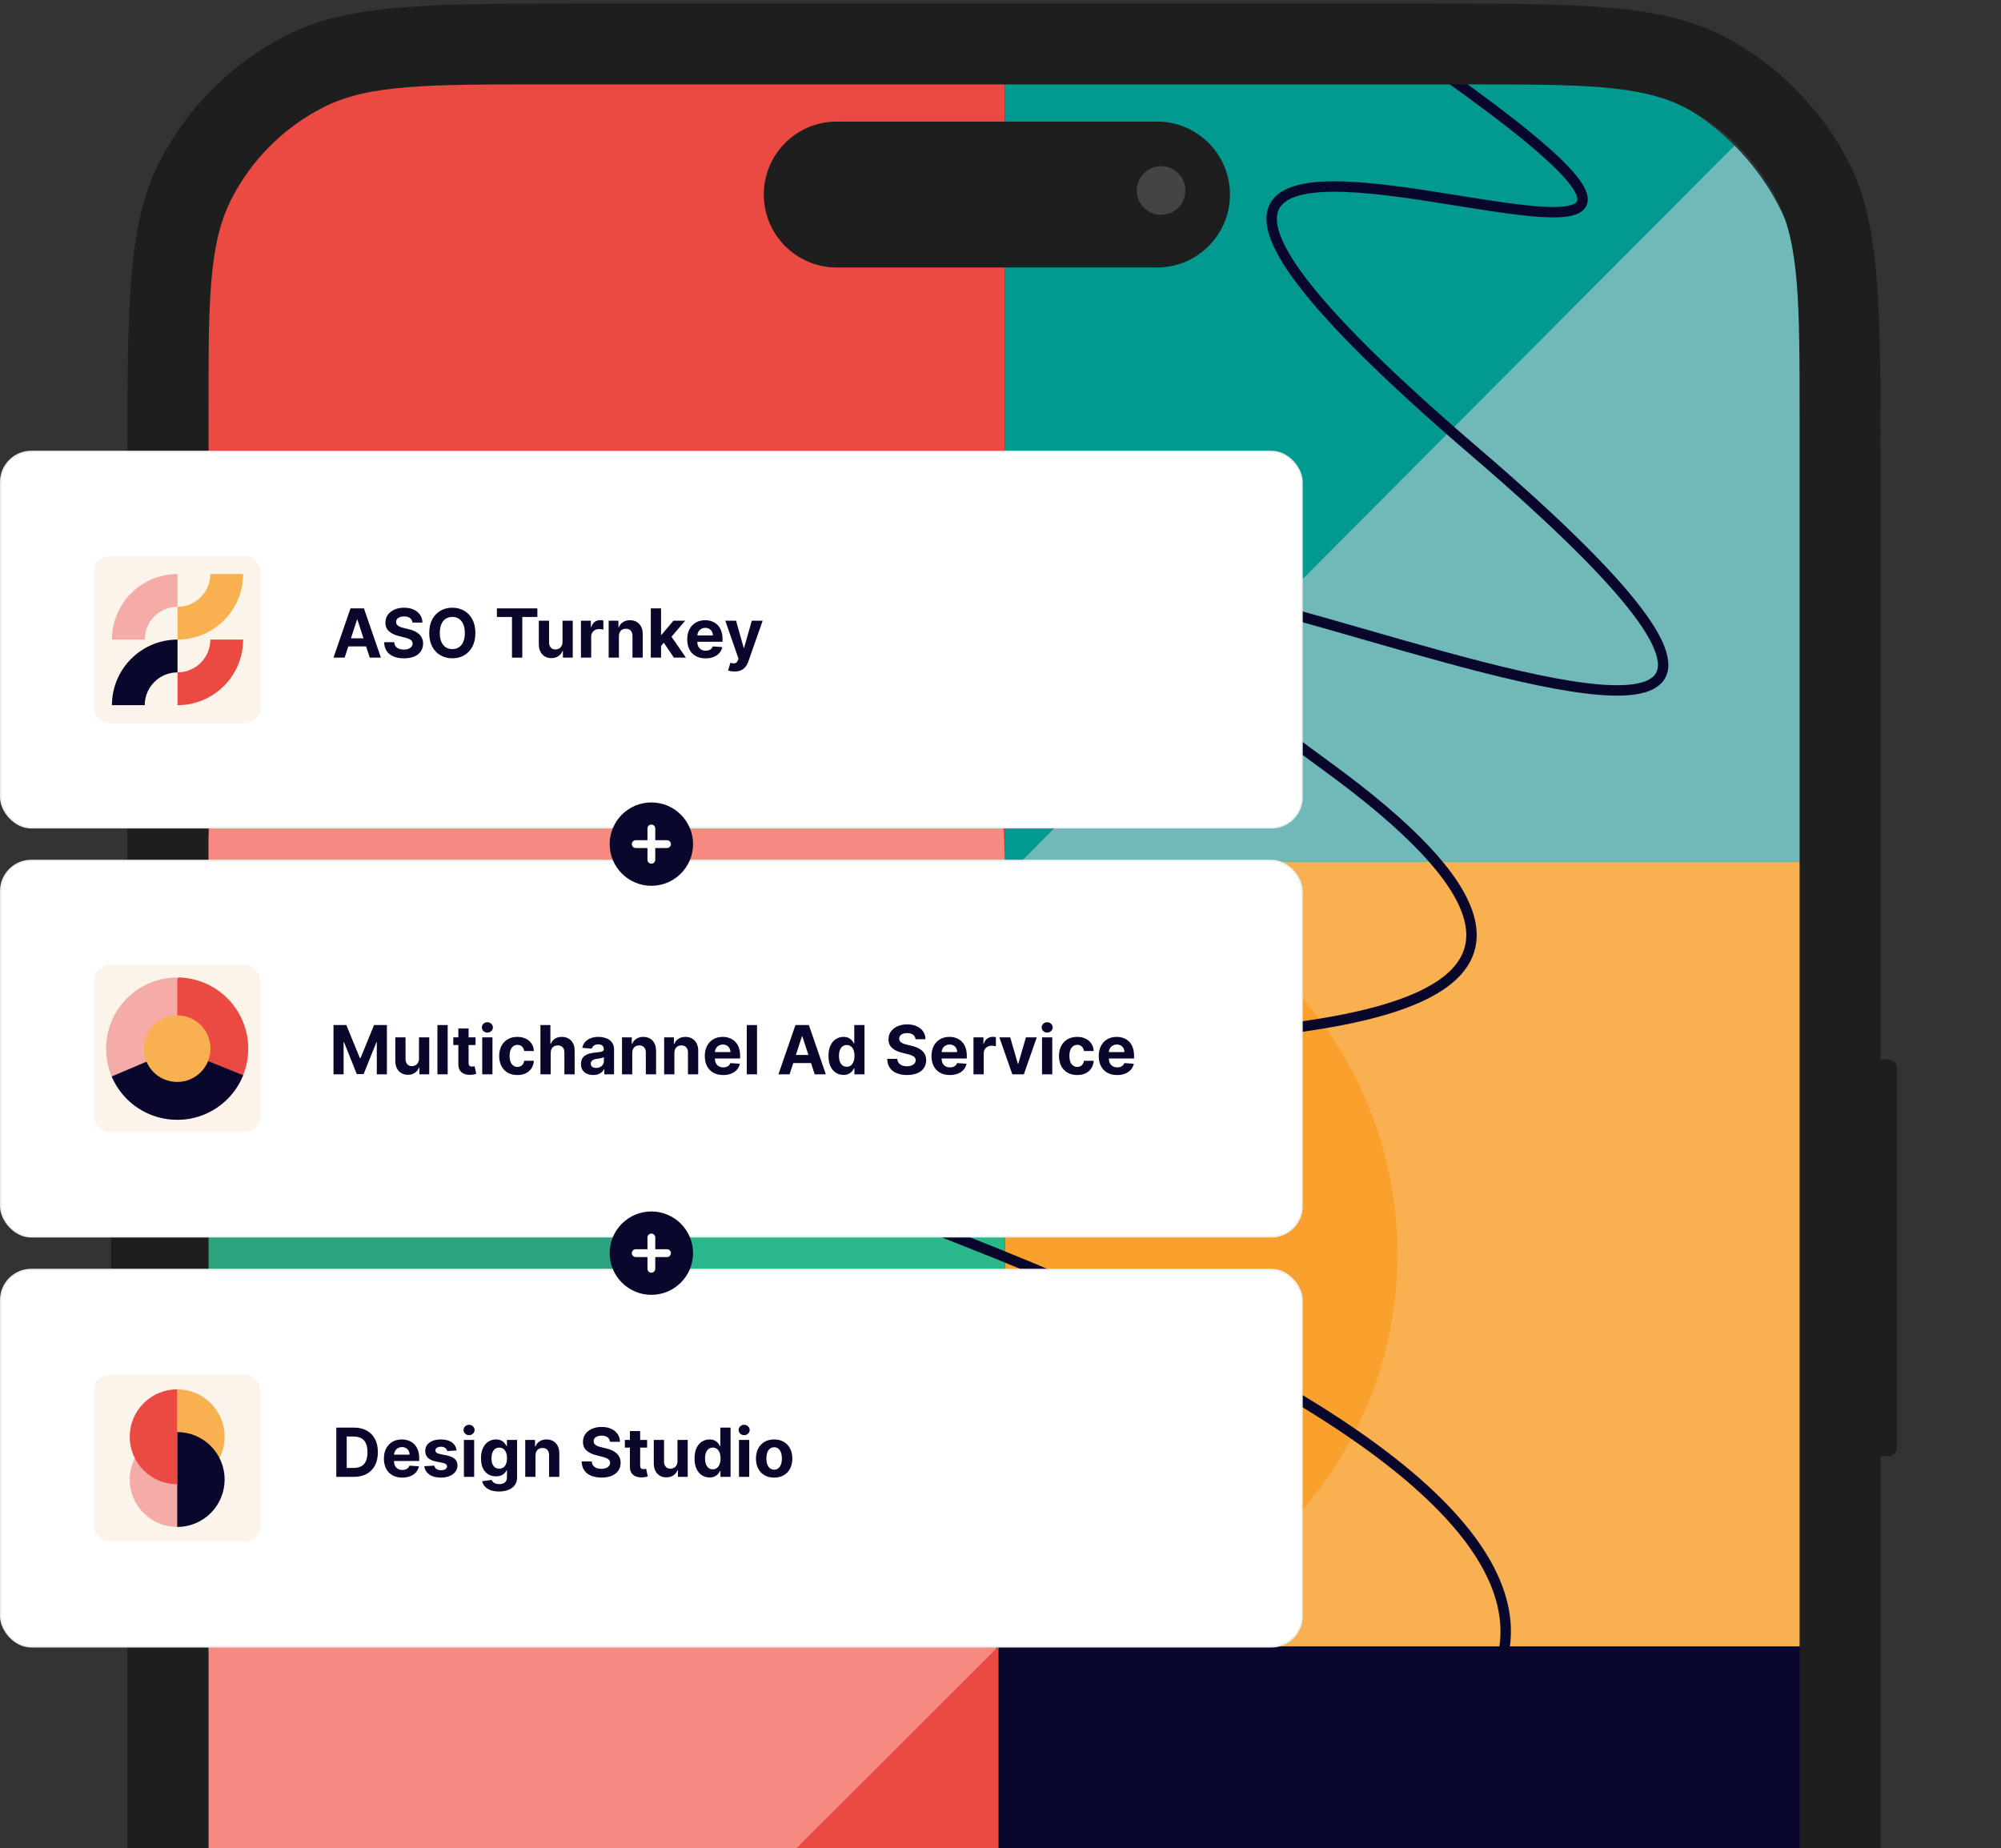 <svg width="576" height="532" viewBox="0 0 576 532" fill="none" xmlns="http://www.w3.org/2000/svg">
<rect x="0" y="0" width="576" height="532" fill="#333333" stroke="none"/>
<g clip-path="url(#clip0_2717_493)">
<g clip-path="url(#clip1_2717_493)">
<g clip-path="url(#clip2_2717_493)">
<rect x="59" y="21" width="230.25" height="228" fill="#EA4A41"/>
<rect x="289.25" y="22.5" width="229.5" height="225.75" fill="#029990"/>
<path d="M293.883 248.084L518.918 22.215V248.084H293.883Z" fill="#71B9B9"/>
<path d="M59 248.25H287V475.5H59V248.25Z" fill="#2BA47F"/>
<rect x="293.05" y="248.088" width="225.869" height="225.869" fill="#F9B050"/>
<path d="M48.631 473.92H286.656V699.839H48.631V473.92Z" fill="#F68A80"/>
<rect x="287" y="474" width="231.75" height="225.75" fill="#09072B"/>
<path d="M289.343 248.092C304.174 248.092 318.859 251.013 332.561 256.688C346.263 262.364 358.713 270.682 369.2 281.169C379.687 291.656 388.005 304.106 393.681 317.808C399.356 331.51 402.278 346.195 402.278 361.026C402.278 375.857 399.356 390.543 393.681 404.244C388.005 417.946 379.687 430.396 369.2 440.883C358.713 451.37 346.263 459.689 332.561 465.364C318.859 471.04 304.174 473.961 289.343 473.961L289.343 361.026L289.343 248.092Z" fill="#F9A12C"/>
<path d="M287.435 473.961L61.25 699.87L287.435 699.87L287.435 473.961Z" fill="#EA4A41"/>
<path d="M59.75 249C59.75 233.931 62.716 219.009 68.479 205.087C74.241 191.165 82.688 178.515 93.336 167.859C103.984 157.204 116.625 148.752 130.537 142.985C144.45 137.218 159.361 134.25 174.42 134.25C189.478 134.25 204.389 137.218 218.302 142.985C232.214 148.752 244.855 157.204 255.503 167.86C266.151 178.515 274.759 191.163 280.521 205.085C286.284 219.007 289.25 233.929 289.25 248.998L174.42 249L59.75 249Z" fill="#F68A80"/>
<path d="M289.344 473.957C274.513 473.957 259.827 471.036 246.125 465.361C232.424 459.685 219.974 451.366 209.487 440.879C199 430.392 190.681 417.943 185.006 404.241C179.33 390.539 176.409 375.853 176.409 361.023C176.409 346.192 179.33 331.506 185.006 317.804C190.681 304.102 199 291.653 209.487 281.166C219.974 270.679 232.424 262.36 246.125 256.685C259.827 251.009 274.513 248.088 289.344 248.088L289.344 361.023L289.344 473.957Z" fill="#28B88C"/>
</g>
<path d="M353.946 -20.004C635.084 160.929 221.583 -44.032 424.468 129.97C627.352 303.971 181.451 74.907 381.636 220.379C581.82 365.852 -15.519 242.53 275.485 356.34C508.288 447.388 433.253 505.658 366.634 523.412" stroke="#09072B" stroke-width="3"/>
</g>
<path fill-rule="evenodd" clip-rule="evenodd" d="M45.809 46.791C36.662 64.731 36.662 88.216 36.662 135.185V186.203H34.331C33.044 186.203 32 187.246 32 188.533V221.147C32 222.433 33.044 223.476 34.331 223.476H36.662V253.761H34.331C33.044 253.761 32 254.804 32 256.091V323.649C32 324.936 33.044 325.979 34.331 325.979H36.662V348.11H34.331C33.044 348.11 32 349.153 32 350.439V417.998C32 419.284 33.044 420.327 34.331 420.327H36.662V905.815C36.662 952.784 36.662 976.269 45.809 994.209C53.854 1009.99 66.692 1022.82 82.482 1030.86C100.433 1040 123.933 1040 170.932 1040H407.068C454.067 1040 477.566 1040 495.518 1030.86C511.308 1022.82 524.146 1009.99 532.191 994.209C541.338 976.269 541.338 952.784 541.338 905.815V419.163H543.669C544.956 419.163 546 418.12 546 416.833V307.342C546 306.055 544.956 305.012 543.669 305.012H541.338V135.185C541.338 88.216 541.338 64.731 532.191 46.791C524.146 31.011 511.308 18.181 495.518 10.141C477.566 1 454.067 1 407.068 1H170.932C123.933 1 100.433 1 82.482 10.141C66.692 18.181 53.854 31.011 45.809 46.791ZM66.579 57.367C59.973 70.324 59.973 87.285 59.973 121.207V919.793C59.973 953.715 59.973 970.676 66.579 983.633C72.389 995.029 81.661 1004.3 93.065 1010.1C106.03 1016.7 123.002 1016.7 156.945 1016.7H421.055C454.998 1016.7 471.97 1016.7 484.935 1010.1C496.339 1004.3 505.611 995.029 511.421 983.633C518.027 970.676 518.027 953.715 518.027 919.793V121.207C518.027 87.285 518.027 70.324 511.421 57.367C505.611 45.971 496.339 36.705 484.935 30.898C471.97 24.296 454.998 24.296 421.055 24.296H156.945C123.002 24.296 106.03 24.296 93.065 30.898C81.661 36.705 72.389 45.971 66.579 57.367Z" fill="#1E1E1F"/>
<path d="M219.864 56.004C219.864 44.404 229.268 35 240.868 35H333.05C344.65 35 354.053 44.404 354.053 56.004C354.053 67.603 344.65 77.007 333.05 77.007H240.868C229.268 77.007 219.864 67.603 219.864 56.004Z" fill="#1E1E1F"/>
<path d="M341.221 54.841C341.221 58.708 338.087 61.842 334.22 61.842C330.353 61.842 327.219 58.708 327.219 54.841C327.219 50.974 330.353 47.84 334.22 47.84C338.087 47.84 341.221 50.974 341.221 54.841Z" fill="#444445"/>
<rect x="0.227" y="247.727" width="374.546" height="108.296" rx="8.773" fill="white"/>
<rect x="27" y="277.875" width="48" height="48" rx="4.5" fill="#FAF4EB"/>
<path d="M50.999 281.822C51 281.764 50.989 281.707 50.967 281.653C50.946 281.6 50.913 281.551 50.873 281.511C50.832 281.47 50.783 281.438 50.73 281.416C50.676 281.394 50.619 281.383 50.562 281.384C45.209 281.508 40.118 283.721 36.376 287.55C32.634 291.379 30.539 296.521 30.539 301.875C30.539 307.229 32.634 312.37 36.376 316.199C40.118 320.028 45.209 322.242 50.562 322.365C50.619 322.366 50.676 322.355 50.73 322.333C50.783 322.312 50.832 322.279 50.873 322.239C50.913 322.198 50.946 322.149 50.967 322.096C50.989 322.043 51 321.985 50.999 321.928L50.999 281.822Z" fill="#F5ACA6"/>
<path d="M51 321.928C50.999 321.986 51.01 322.043 51.032 322.097C51.053 322.15 51.086 322.199 51.126 322.239C51.167 322.28 51.216 322.312 51.269 322.334C51.322 322.356 51.38 322.367 51.437 322.366C56.79 322.242 61.882 320.029 65.623 316.2C69.365 312.371 71.46 307.229 71.46 301.875C71.46 296.521 69.365 291.38 65.623 287.551C61.882 283.722 56.79 281.508 51.437 281.385C51.38 281.384 51.323 281.395 51.269 281.417C51.216 281.438 51.167 281.471 51.126 281.511C51.086 281.552 51.053 281.601 51.032 281.654C51.01 281.707 50.999 281.765 51 281.822L51 321.928Z" fill="#EA4A41"/>
<path d="M70.002 309.542C68.486 313.3 65.889 316.524 62.54 318.807C59.191 321.089 55.241 322.327 51.188 322.364C47.136 322.402 43.164 321.236 39.773 319.016C36.383 316.796 33.728 313.62 32.142 309.89L51 301.875L70.002 309.542Z" fill="#09072B"/>
<path d="M50.999 311.468C56.298 311.468 60.593 307.173 60.593 301.874C60.593 296.576 56.298 292.281 50.999 292.281C45.701 292.281 41.406 296.576 41.406 301.874C41.406 307.173 45.701 311.468 50.999 311.468Z" fill="#F9B050"/>
<path d="M96 295.086H99.698L103.603 304.614H103.77L107.675 295.086H111.373V309.267H108.464V300.037H108.347L104.677 309.198H102.696L99.026 300.002H98.908V309.267H96V295.086Z" fill="#09072B"/>
<path d="M120.609 304.739V298.631H123.559V309.267H120.726V307.335H120.616C120.376 307.959 119.976 308.46 119.418 308.838C118.864 309.217 118.187 309.406 117.389 309.406C116.678 309.406 116.052 309.244 115.512 308.921C114.972 308.598 114.55 308.139 114.245 307.543C113.945 306.948 113.792 306.234 113.788 305.403V298.631H116.738V304.877C116.742 305.505 116.911 306.001 117.243 306.366C117.576 306.731 118.021 306.913 118.58 306.913C118.935 306.913 119.268 306.832 119.577 306.671C119.886 306.504 120.136 306.26 120.325 305.937C120.519 305.613 120.613 305.214 120.609 304.739Z" fill="#09072B"/>
<path d="M128.868 295.086V309.267H125.918V295.086H128.868Z" fill="#09072B"/>
<path d="M136.889 298.631V300.847H130.483V298.631H136.889ZM131.938 296.083H134.887V305.999C134.887 306.271 134.929 306.484 135.012 306.636C135.095 306.784 135.211 306.888 135.358 306.948C135.511 307.008 135.686 307.038 135.885 307.038C136.023 307.038 136.162 307.026 136.3 307.003C136.439 306.975 136.545 306.955 136.619 306.941L137.083 309.136C136.935 309.182 136.727 309.235 136.459 309.295C136.192 309.36 135.866 309.399 135.483 309.413C134.772 309.441 134.149 309.346 133.613 309.129C133.082 308.912 132.669 308.575 132.374 308.118C132.078 307.661 131.933 307.084 131.938 306.387V296.083Z" fill="#09072B"/>
<path d="M138.81 309.267V298.631H141.76V309.267H138.81ZM140.292 297.26C139.854 297.26 139.477 297.115 139.163 296.824C138.854 296.528 138.7 296.175 138.7 295.764C138.7 295.358 138.854 295.009 139.163 294.719C139.477 294.423 139.854 294.275 140.292 294.275C140.731 294.275 141.105 294.423 141.414 294.719C141.728 295.009 141.885 295.358 141.885 295.764C141.885 296.175 141.728 296.528 141.414 296.824C141.105 297.115 140.731 297.26 140.292 297.26Z" fill="#09072B"/>
<path d="M148.929 309.475C147.84 309.475 146.902 309.244 146.118 308.783C145.337 308.316 144.737 307.67 144.317 306.844C143.902 306.017 143.694 305.066 143.694 303.991C143.694 302.901 143.904 301.946 144.324 301.124C144.749 300.298 145.351 299.654 146.131 299.192C146.912 298.726 147.84 298.493 148.915 298.493C149.843 298.493 150.656 298.661 151.353 298.998C152.05 299.335 152.601 299.808 153.008 300.418C153.414 301.027 153.638 301.743 153.679 302.564H150.896C150.817 302.033 150.609 301.606 150.272 301.283C149.94 300.955 149.504 300.792 148.964 300.792C148.507 300.792 148.107 300.916 147.766 301.165C147.429 301.41 147.166 301.768 146.976 302.239C146.787 302.71 146.692 303.28 146.692 303.949C146.692 304.628 146.785 305.205 146.969 305.68C147.159 306.156 147.424 306.518 147.766 306.768C148.107 307.017 148.507 307.142 148.964 307.142C149.301 307.142 149.603 307.072 149.871 306.934C150.143 306.795 150.367 306.594 150.543 306.331C150.723 306.064 150.84 305.743 150.896 305.369H153.679C153.633 306.181 153.412 306.897 153.015 307.515C152.622 308.129 152.08 308.61 151.387 308.956C150.695 309.302 149.875 309.475 148.929 309.475Z" fill="#09072B"/>
<path d="M158.518 303.118V309.267H155.568V295.086H158.435V300.508H158.56C158.8 299.88 159.187 299.388 159.723 299.033C160.258 298.673 160.93 298.493 161.738 298.493C162.477 298.493 163.121 298.654 163.67 298.977C164.224 299.296 164.653 299.755 164.958 300.355C165.267 300.951 165.42 301.664 165.415 302.495V309.267H162.465V303.021C162.47 302.366 162.304 301.856 161.967 301.491C161.634 301.126 161.168 300.944 160.568 300.944C160.166 300.944 159.811 301.029 159.501 301.2C159.197 301.371 158.957 301.62 158.781 301.948C158.61 302.271 158.523 302.661 158.518 303.118Z" fill="#09072B"/>
<path d="M170.77 309.468C170.091 309.468 169.486 309.35 168.955 309.115C168.424 308.875 168.004 308.522 167.695 308.056C167.39 307.585 167.238 306.998 167.238 306.297C167.238 305.706 167.347 305.21 167.563 304.808C167.78 304.406 168.076 304.083 168.45 303.838C168.824 303.594 169.248 303.409 169.724 303.284C170.204 303.16 170.707 303.072 171.234 303.021C171.852 302.957 172.351 302.897 172.729 302.841C173.108 302.781 173.383 302.694 173.553 302.578C173.724 302.463 173.81 302.292 173.81 302.066V302.024C173.81 301.586 173.671 301.246 173.394 301.006C173.122 300.766 172.734 300.646 172.231 300.646C171.7 300.646 171.277 300.764 170.964 300.999C170.65 301.23 170.442 301.521 170.34 301.872L167.612 301.65C167.75 301.004 168.023 300.445 168.429 299.974C168.835 299.499 169.359 299.134 170.001 298.88C170.647 298.622 171.395 298.493 172.245 298.493C172.835 298.493 173.401 298.562 173.941 298.7C174.486 298.839 174.968 299.053 175.388 299.344C175.813 299.635 176.148 300.009 176.392 300.466C176.637 300.919 176.759 301.461 176.759 302.093V309.267H173.962V307.792H173.879C173.708 308.125 173.479 308.418 173.193 308.672C172.907 308.921 172.563 309.117 172.161 309.26C171.76 309.399 171.296 309.468 170.77 309.468ZM171.614 307.432C172.048 307.432 172.432 307.347 172.764 307.176C173.096 307.001 173.357 306.765 173.546 306.47C173.736 306.174 173.83 305.84 173.83 305.466V304.337C173.738 304.397 173.611 304.452 173.449 304.503C173.293 304.549 173.115 304.593 172.916 304.635C172.718 304.672 172.519 304.706 172.321 304.739C172.122 304.766 171.942 304.792 171.781 304.815C171.434 304.866 171.132 304.946 170.873 305.057C170.615 305.168 170.414 305.318 170.271 305.507C170.128 305.692 170.056 305.923 170.056 306.2C170.056 306.601 170.202 306.908 170.493 307.121C170.788 307.328 171.162 307.432 171.614 307.432Z" fill="#09072B"/>
<path d="M181.998 303.118V309.267H179.048V298.631H181.86V300.508H181.984C182.22 299.889 182.614 299.4 183.168 299.04C183.722 298.675 184.394 298.493 185.183 298.493C185.922 298.493 186.566 298.654 187.115 298.977C187.665 299.3 188.092 299.762 188.396 300.362C188.701 300.958 188.854 301.669 188.854 302.495V309.267H185.904V303.021C185.908 302.37 185.742 301.863 185.405 301.498C185.068 301.129 184.604 300.944 184.013 300.944C183.616 300.944 183.265 301.029 182.961 301.2C182.661 301.371 182.425 301.62 182.254 301.948C182.088 302.271 182.003 302.661 181.998 303.118Z" fill="#09072B"/>
<path d="M194.128 303.118V309.267H191.178V298.631H193.99V300.508H194.115C194.35 299.889 194.745 299.4 195.299 299.04C195.853 298.675 196.524 298.493 197.314 298.493C198.052 298.493 198.696 298.654 199.246 298.977C199.795 299.3 200.222 299.762 200.527 300.362C200.832 300.958 200.984 301.669 200.984 302.495V309.267H198.034V303.021C198.039 302.37 197.872 301.863 197.535 301.498C197.198 301.129 196.734 300.944 196.144 300.944C195.746 300.944 195.396 301.029 195.091 301.2C194.791 301.371 194.555 301.62 194.385 301.948C194.218 302.271 194.133 302.661 194.128 303.118Z" fill="#09072B"/>
<path d="M208.156 309.475C207.062 309.475 206.12 309.254 205.331 308.81C204.546 308.363 203.941 307.73 203.517 306.913C203.092 306.091 202.88 305.119 202.88 303.998C202.88 302.904 203.092 301.943 203.517 301.117C203.941 300.291 204.539 299.647 205.31 299.185C206.086 298.723 206.995 298.493 208.038 298.493C208.74 298.493 209.393 298.606 209.998 298.832C210.608 299.053 211.138 299.388 211.591 299.836C212.048 300.284 212.403 300.847 212.657 301.526C212.911 302.2 213.038 302.989 213.038 303.894V304.704H204.057V302.876H210.261C210.261 302.451 210.169 302.075 209.984 301.747C209.8 301.419 209.543 301.163 209.216 300.979C208.892 300.789 208.516 300.695 208.087 300.695C207.639 300.695 207.242 300.798 206.896 301.006C206.554 301.209 206.286 301.484 206.093 301.83C205.899 302.172 205.799 302.553 205.795 302.973V304.711C205.795 305.237 205.892 305.692 206.086 306.075C206.284 306.458 206.563 306.754 206.924 306.961C207.284 307.169 207.711 307.273 208.205 307.273C208.532 307.273 208.832 307.227 209.105 307.135C209.377 307.042 209.61 306.904 209.804 306.719C209.998 306.534 210.146 306.308 210.247 306.04L212.976 306.221C212.837 306.876 212.553 307.449 212.124 307.938C211.699 308.423 211.15 308.801 210.476 309.074C209.807 309.341 209.033 309.475 208.156 309.475Z" fill="#09072B"/>
<path d="M217.913 295.086V309.267H214.963V295.086H217.913Z" fill="#09072B"/>
<path d="M227.289 309.267H224.076L228.972 295.086H232.836L237.725 309.267H234.512L230.959 298.326H230.848L227.289 309.267ZM227.088 303.693H234.678V306.034H227.088V303.693Z" fill="#09072B"/>
<path d="M242.801 309.441C241.993 309.441 241.261 309.233 240.605 308.817C239.954 308.397 239.437 307.781 239.054 306.968C238.676 306.151 238.486 305.15 238.486 303.963C238.486 302.744 238.683 301.731 239.075 300.923C239.467 300.111 239.989 299.504 240.64 299.102C241.296 298.696 242.013 298.493 242.794 298.493C243.389 298.493 243.885 298.594 244.282 298.797C244.684 298.996 245.007 299.245 245.252 299.545C245.501 299.841 245.69 300.131 245.82 300.418H245.91V295.086H248.853V309.267H245.944V307.564H245.82C245.681 307.859 245.485 308.153 245.231 308.443C244.982 308.73 244.656 308.967 244.255 309.157C243.858 309.346 243.373 309.441 242.801 309.441ZM243.735 307.093C244.211 307.093 244.612 306.964 244.94 306.705C245.273 306.442 245.527 306.075 245.702 305.604C245.882 305.133 245.972 304.582 245.972 303.949C245.972 303.317 245.884 302.767 245.709 302.301C245.533 301.835 245.28 301.475 244.947 301.221C244.615 300.967 244.211 300.84 243.735 300.84C243.251 300.84 242.842 300.972 242.51 301.235C242.177 301.498 241.926 301.863 241.755 302.329C241.584 302.795 241.499 303.335 241.499 303.949C241.499 304.568 241.584 305.115 241.755 305.59C241.93 306.061 242.182 306.431 242.51 306.698C242.842 306.961 243.251 307.093 243.735 307.093Z" fill="#09072B"/>
<path d="M263.54 299.164C263.485 298.606 263.247 298.172 262.827 297.862C262.407 297.553 261.837 297.398 261.116 297.398C260.627 297.398 260.214 297.468 259.877 297.606C259.54 297.74 259.281 297.927 259.101 298.167C258.926 298.407 258.838 298.68 258.838 298.984C258.829 299.238 258.882 299.46 258.997 299.649C259.117 299.838 259.281 300.002 259.489 300.141C259.697 300.275 259.937 300.392 260.209 300.494C260.482 300.591 260.772 300.674 261.082 300.743L262.356 301.048C262.975 301.186 263.542 301.371 264.059 301.602C264.576 301.833 265.024 302.116 265.403 302.453C265.781 302.79 266.074 303.188 266.282 303.645C266.495 304.102 266.603 304.626 266.608 305.216C266.603 306.084 266.381 306.837 265.943 307.474C265.509 308.106 264.881 308.598 264.059 308.949C263.242 309.295 262.257 309.468 261.103 309.468C259.958 309.468 258.96 309.293 258.111 308.942C257.266 308.591 256.606 308.072 256.131 307.384C255.66 306.691 255.413 305.835 255.39 304.815H258.291C258.323 305.29 258.46 305.687 258.7 306.006C258.944 306.32 259.27 306.558 259.676 306.719C260.087 306.876 260.551 306.955 261.068 306.955C261.576 306.955 262.017 306.881 262.391 306.733C262.769 306.585 263.062 306.38 263.27 306.117C263.478 305.854 263.582 305.551 263.582 305.21C263.582 304.891 263.487 304.623 263.298 304.406C263.113 304.189 262.841 304.005 262.481 303.852C262.125 303.7 261.689 303.561 261.172 303.437L259.628 303.049C258.432 302.758 257.488 302.303 256.795 301.685C256.103 301.066 255.759 300.233 255.764 299.185C255.759 298.326 255.987 297.576 256.449 296.934C256.915 296.293 257.555 295.792 258.367 295.432C259.18 295.072 260.103 294.892 261.137 294.892C262.19 294.892 263.108 295.072 263.893 295.432C264.683 295.792 265.297 296.293 265.735 296.934C266.174 297.576 266.4 298.319 266.414 299.164H263.54Z" fill="#09072B"/>
<path d="M273.416 309.475C272.322 309.475 271.381 309.254 270.591 308.81C269.806 308.363 269.202 307.73 268.777 306.913C268.352 306.091 268.14 305.119 268.14 303.998C268.14 302.904 268.352 301.943 268.777 301.117C269.202 300.291 269.799 299.647 270.57 299.185C271.346 298.723 272.255 298.493 273.299 298.493C274 298.493 274.654 298.606 275.258 298.832C275.868 299.053 276.399 299.388 276.851 299.836C277.308 300.284 277.664 300.847 277.917 301.526C278.171 302.2 278.298 302.989 278.298 303.894V304.704H269.317V302.876H275.522C275.522 302.451 275.429 302.075 275.245 301.747C275.06 301.419 274.804 301.163 274.476 300.979C274.153 300.789 273.777 300.695 273.347 300.695C272.899 300.695 272.502 300.798 272.156 301.006C271.814 301.209 271.547 301.484 271.353 301.83C271.159 302.172 271.06 302.553 271.055 302.973V304.711C271.055 305.237 271.152 305.692 271.346 306.075C271.544 306.458 271.824 306.754 272.184 306.961C272.544 307.169 272.971 307.273 273.465 307.273C273.793 307.273 274.093 307.227 274.365 307.135C274.637 307.042 274.871 306.904 275.064 306.719C275.258 306.534 275.406 306.308 275.508 306.04L278.236 306.221C278.098 306.876 277.814 307.449 277.384 307.938C276.96 308.423 276.41 308.801 275.736 309.074C275.067 309.341 274.294 309.475 273.416 309.475Z" fill="#09072B"/>
<path d="M280.223 309.267V298.631H283.083V300.487H283.194C283.388 299.827 283.713 299.328 284.17 298.991C284.628 298.65 285.154 298.479 285.749 298.479C285.897 298.479 286.056 298.488 286.227 298.506C286.398 298.525 286.548 298.55 286.677 298.583V301.2C286.539 301.159 286.347 301.122 286.102 301.089C285.858 301.057 285.634 301.041 285.431 301.041C284.997 301.041 284.609 301.135 284.267 301.325C283.93 301.509 283.663 301.768 283.464 302.1C283.27 302.433 283.173 302.816 283.173 303.25V309.267H280.223Z" fill="#09072B"/>
<path d="M298.442 298.631L294.724 309.267H291.4L287.681 298.631H290.797L293.006 306.241H293.117L295.319 298.631H298.442Z" fill="#09072B"/>
<path d="M299.952 309.267V298.631H302.902V309.267H299.952ZM301.434 297.26C300.995 297.26 300.619 297.115 300.305 296.824C299.996 296.528 299.841 296.175 299.841 295.764C299.841 295.358 299.996 295.009 300.305 294.719C300.619 294.423 300.995 294.275 301.434 294.275C301.872 294.275 302.246 294.423 302.556 294.719C302.87 295.009 303.026 295.358 303.026 295.764C303.026 296.175 302.87 296.528 302.556 296.824C302.246 297.115 301.872 297.26 301.434 297.26Z" fill="#09072B"/>
<path d="M310.071 309.475C308.981 309.475 308.044 309.244 307.259 308.783C306.479 308.316 305.879 307.67 305.459 306.844C305.043 306.017 304.836 305.066 304.836 303.991C304.836 302.901 305.046 301.946 305.466 301.124C305.89 300.298 306.493 299.654 307.273 299.192C308.053 298.726 308.981 298.493 310.057 298.493C310.985 298.493 311.797 298.661 312.494 298.998C313.191 299.335 313.743 299.808 314.149 300.418C314.556 301.027 314.779 301.743 314.821 302.564H312.037C311.959 302.033 311.751 301.606 311.414 301.283C311.082 300.955 310.645 300.792 310.105 300.792C309.648 300.792 309.249 300.916 308.907 301.165C308.57 301.41 308.307 301.768 308.118 302.239C307.929 302.71 307.834 303.28 307.834 303.949C307.834 304.628 307.926 305.205 308.111 305.68C308.3 306.156 308.566 306.518 308.907 306.768C309.249 307.017 309.648 307.142 310.105 307.142C310.442 307.142 310.745 307.072 311.012 306.934C311.285 306.795 311.509 306.594 311.684 306.331C311.864 306.064 311.982 305.743 312.037 305.369H314.821C314.775 306.181 314.553 306.897 314.156 307.515C313.764 308.129 313.221 308.61 312.529 308.956C311.836 309.302 311.017 309.475 310.071 309.475Z" fill="#09072B"/>
<path d="M321.557 309.475C320.463 309.475 319.521 309.254 318.732 308.81C317.947 308.363 317.342 307.73 316.917 306.913C316.493 306.091 316.28 305.119 316.28 303.998C316.28 302.904 316.493 301.943 316.917 301.117C317.342 300.291 317.94 299.647 318.711 299.185C319.487 298.723 320.396 298.493 321.439 298.493C322.141 298.493 322.794 298.606 323.399 298.832C324.008 299.053 324.539 299.388 324.992 299.836C325.449 300.284 325.804 300.847 326.058 301.526C326.312 302.2 326.439 302.989 326.439 303.894V304.704H317.458V302.876H323.662C323.662 302.451 323.57 302.075 323.385 301.747C323.201 301.419 322.944 301.163 322.617 300.979C322.293 300.789 321.917 300.695 321.488 300.695C321.04 300.695 320.643 300.798 320.297 301.006C319.955 301.209 319.687 301.484 319.493 301.83C319.3 302.172 319.2 302.553 319.196 302.973V304.711C319.196 305.237 319.293 305.692 319.487 306.075C319.685 306.458 319.964 306.754 320.324 306.961C320.685 307.169 321.112 307.273 321.606 307.273C321.933 307.273 322.233 307.227 322.506 307.135C322.778 307.042 323.011 306.904 323.205 306.719C323.399 306.534 323.547 306.308 323.648 306.04L326.377 306.221C326.238 306.876 325.954 307.449 325.525 307.938C325.1 308.423 324.551 308.801 323.877 309.074C323.207 309.341 322.434 309.475 321.557 309.475Z" fill="#09072B"/>
<rect x="0.227" y="247.727" width="374.546" height="108.296" rx="8.773" stroke="#ECEEF0" stroke-width="0.454"/>
<rect x="0.227" y="365.477" width="374.546" height="108.574" rx="8.773" fill="white"/>
<rect x="27" y="395.764" width="48" height="48" rx="4.5" fill="#FAF4EB"/>
<path d="M51.002 399.952C54.625 399.952 58.099 401.391 60.661 403.953C63.223 406.515 64.662 409.99 64.662 413.613C64.662 417.236 63.223 420.71 60.661 423.272C58.099 425.834 54.625 427.273 51.002 427.273L51.002 413.613L51.002 399.952Z" fill="#F9B050"/>
<path d="M51.001 412.253C49.208 412.253 47.431 412.606 45.774 413.293C44.116 413.979 42.61 414.985 41.342 416.254C40.073 417.522 39.067 419.028 38.381 420.686C37.694 422.343 37.341 424.12 37.341 425.914C37.341 427.707 37.694 429.484 38.381 431.141C39.067 432.799 40.073 434.305 41.342 435.573C42.61 436.842 44.116 437.848 45.774 438.534C47.431 439.221 49.208 439.574 51.001 439.574L51.001 425.914L51.001 412.253Z" fill="#F5ACA6"/>
<path d="M51.001 412.253C52.795 412.253 54.572 412.606 56.229 413.293C57.886 413.979 59.392 414.985 60.661 416.254C61.929 417.522 62.936 419.028 63.622 420.686C64.309 422.343 64.662 424.12 64.662 425.914C64.662 427.707 64.309 429.484 63.622 431.141C62.936 432.799 61.929 434.305 60.661 435.573C59.392 436.842 57.886 437.848 56.229 438.534C54.572 439.221 52.795 439.574 51.001 439.574L51.001 425.914L51.001 412.253Z" fill="#09072B"/>
<path d="M51.001 399.952C47.377 399.952 43.903 401.391 41.341 403.953C38.779 406.515 37.34 409.99 37.34 413.613C37.34 417.236 38.779 420.71 41.341 423.272C43.903 425.834 47.377 427.273 51.001 427.273L51.001 413.613L51.001 399.952Z" fill="#EA4A41"/>
<path d="M101.834 425.156H96.807V410.974H101.876C103.302 410.974 104.53 411.258 105.559 411.826C106.589 412.389 107.381 413.199 107.935 414.257C108.493 415.314 108.773 416.579 108.773 418.051C108.773 419.529 108.493 420.798 107.935 421.86C107.381 422.922 106.584 423.737 105.546 424.304C104.512 424.872 103.274 425.156 101.834 425.156ZM99.805 422.587H101.709C102.596 422.587 103.341 422.43 103.946 422.116C104.555 421.798 105.012 421.306 105.317 420.641C105.626 419.972 105.781 419.108 105.781 418.051C105.781 417.003 105.626 416.147 105.317 415.482C105.012 414.817 104.558 414.328 103.953 414.014C103.348 413.7 102.603 413.543 101.716 413.543H99.805V422.587Z" fill="#09072B"/>
<path d="M115.786 425.364C114.691 425.364 113.75 425.142 112.96 424.699C112.175 424.251 111.571 423.619 111.146 422.802C110.721 421.98 110.509 421.008 110.509 419.886C110.509 418.792 110.721 417.832 111.146 417.006C111.571 416.179 112.169 415.535 112.939 415.074C113.715 414.612 114.625 414.381 115.668 414.381C116.37 414.381 117.023 414.494 117.628 414.721C118.237 414.942 118.768 415.277 119.22 415.725C119.677 416.172 120.033 416.736 120.287 417.414C120.541 418.088 120.667 418.878 120.667 419.782V420.593H111.686V418.765H117.891C117.891 418.34 117.798 417.964 117.614 417.636C117.429 417.308 117.173 417.052 116.845 416.867C116.522 416.678 116.146 416.583 115.716 416.583C115.269 416.583 114.871 416.687 114.525 416.895C114.184 417.098 113.916 417.373 113.722 417.719C113.528 418.061 113.429 418.441 113.424 418.862V420.6C113.424 421.126 113.521 421.581 113.715 421.964C113.914 422.347 114.193 422.642 114.553 422.85C114.913 423.058 115.34 423.162 115.834 423.162C116.162 423.162 116.462 423.116 116.734 423.023C117.007 422.931 117.24 422.792 117.434 422.608C117.628 422.423 117.775 422.197 117.877 421.929L120.605 422.109C120.467 422.765 120.183 423.337 119.753 423.827C119.329 424.311 118.779 424.69 118.105 424.962C117.436 425.23 116.663 425.364 115.786 425.364Z" fill="#09072B"/>
<path d="M131.442 417.553L128.742 417.719C128.696 417.488 128.596 417.28 128.444 417.096C128.292 416.906 128.091 416.756 127.841 416.646C127.597 416.53 127.304 416.472 126.962 416.472C126.505 416.472 126.12 416.569 125.806 416.763C125.492 416.953 125.335 417.206 125.335 417.525C125.335 417.779 125.436 417.994 125.639 418.169C125.843 418.344 126.191 418.485 126.685 418.591L128.61 418.979C129.644 419.192 130.415 419.533 130.923 420.004C131.431 420.475 131.685 421.094 131.685 421.86C131.685 422.557 131.479 423.169 131.068 423.695C130.662 424.221 130.104 424.632 129.393 424.928C128.686 425.218 127.871 425.364 126.948 425.364C125.54 425.364 124.418 425.071 123.583 424.484C122.752 423.893 122.265 423.09 122.122 422.075L125.023 421.922C125.111 422.352 125.323 422.679 125.66 422.906C125.997 423.127 126.429 423.238 126.955 423.238C127.472 423.238 127.888 423.139 128.202 422.94C128.52 422.737 128.682 422.476 128.686 422.158C128.682 421.89 128.569 421.671 128.347 421.5C128.125 421.324 127.784 421.191 127.322 421.098L125.48 420.731C124.441 420.523 123.668 420.163 123.16 419.651C122.657 419.138 122.406 418.485 122.406 417.691C122.406 417.008 122.59 416.419 122.96 415.925C123.333 415.431 123.857 415.051 124.531 414.783C125.21 414.515 126.004 414.381 126.914 414.381C128.257 414.381 129.314 414.665 130.085 415.233C130.861 415.801 131.313 416.574 131.442 417.553Z" fill="#09072B"/>
<path d="M133.542 425.156V414.52H136.492V425.156H133.542ZM135.024 413.149C134.586 413.149 134.209 413.003 133.895 412.712C133.586 412.417 133.431 412.064 133.431 411.653C133.431 411.247 133.586 410.898 133.895 410.607C134.209 410.312 134.586 410.164 135.024 410.164C135.463 410.164 135.837 410.312 136.146 410.607C136.46 410.898 136.617 411.247 136.617 411.653C136.617 412.064 136.46 412.417 136.146 412.712C135.837 413.003 135.463 413.149 135.024 413.149Z" fill="#09072B"/>
<path d="M143.647 429.366C142.692 429.366 141.872 429.235 141.189 428.972C140.51 428.713 139.97 428.36 139.568 427.912C139.167 427.464 138.906 426.961 138.786 426.403L141.514 426.036C141.597 426.248 141.729 426.446 141.909 426.631C142.089 426.816 142.327 426.963 142.622 427.074C142.922 427.19 143.287 427.247 143.716 427.247C144.358 427.247 144.887 427.09 145.302 426.776C145.722 426.467 145.932 425.948 145.932 425.218V423.273H145.808C145.678 423.568 145.485 423.847 145.226 424.11C144.967 424.374 144.635 424.588 144.229 424.754C143.823 424.921 143.338 425.004 142.775 425.004C141.976 425.004 141.249 424.819 140.593 424.45C139.942 424.076 139.423 423.506 139.035 422.739C138.652 421.968 138.461 420.994 138.461 419.817C138.461 418.612 138.657 417.606 139.049 416.798C139.442 415.99 139.963 415.385 140.614 414.984C141.27 414.582 141.988 414.381 142.768 414.381C143.363 414.381 143.862 414.483 144.263 414.686C144.665 414.884 144.988 415.134 145.233 415.434C145.482 415.729 145.674 416.02 145.808 416.306H145.918V414.52H148.848V425.26C148.848 426.165 148.626 426.922 148.183 427.531C147.74 428.141 147.126 428.598 146.341 428.902C145.561 429.212 144.663 429.366 143.647 429.366ZM143.709 422.788C144.185 422.788 144.587 422.67 144.914 422.435C145.247 422.195 145.501 421.853 145.676 421.41C145.856 420.962 145.946 420.426 145.946 419.803C145.946 419.18 145.858 418.64 145.683 418.183C145.508 417.721 145.254 417.363 144.921 417.11C144.589 416.856 144.185 416.729 143.709 416.729C143.225 416.729 142.816 416.86 142.484 417.123C142.151 417.382 141.9 417.742 141.729 418.204C141.558 418.665 141.473 419.199 141.473 419.803C141.473 420.417 141.558 420.948 141.729 421.396C141.904 421.839 142.156 422.183 142.484 422.428C142.816 422.668 143.225 422.788 143.709 422.788Z" fill="#09072B"/>
<path d="M154.145 419.007V425.156H151.195V414.52H154.007V416.396H154.131C154.367 415.778 154.761 415.288 155.315 414.928C155.869 414.564 156.541 414.381 157.33 414.381C158.069 414.381 158.713 414.543 159.262 414.866C159.812 415.189 160.239 415.651 160.543 416.251C160.848 416.846 161 417.557 161 418.384V425.156H158.051V418.91C158.055 418.259 157.889 417.751 157.552 417.387C157.215 417.017 156.751 416.833 156.16 416.833C155.763 416.833 155.412 416.918 155.108 417.089C154.807 417.26 154.572 417.509 154.401 417.837C154.235 418.16 154.15 418.55 154.145 419.007Z" fill="#09072B"/>
<path d="M175.587 415.053C175.532 414.494 175.294 414.06 174.874 413.751C174.454 413.442 173.884 413.287 173.164 413.287C172.674 413.287 172.261 413.356 171.924 413.495C171.587 413.629 171.329 413.816 171.149 414.056C170.973 414.296 170.886 414.568 170.886 414.873C170.876 415.127 170.929 415.348 171.045 415.538C171.165 415.727 171.329 415.891 171.536 416.029C171.744 416.163 171.984 416.281 172.257 416.382C172.529 416.479 172.82 416.563 173.129 416.632L174.403 416.936C175.022 417.075 175.59 417.26 176.107 417.49C176.624 417.721 177.072 418.005 177.45 418.342C177.829 418.679 178.122 419.076 178.33 419.533C178.542 419.99 178.65 420.514 178.655 421.105C178.65 421.973 178.429 422.725 177.99 423.363C177.556 423.995 176.928 424.487 176.107 424.838C175.29 425.184 174.304 425.357 173.15 425.357C172.005 425.357 171.008 425.181 170.158 424.831C169.314 424.48 168.653 423.96 168.178 423.273C167.707 422.58 167.46 421.724 167.437 420.703H170.338C170.371 421.179 170.507 421.576 170.747 421.895C170.992 422.208 171.317 422.446 171.723 422.608C172.134 422.765 172.598 422.843 173.115 422.843C173.623 422.843 174.064 422.769 174.438 422.622C174.816 422.474 175.11 422.268 175.317 422.005C175.525 421.742 175.629 421.44 175.629 421.098C175.629 420.78 175.534 420.512 175.345 420.295C175.16 420.078 174.888 419.893 174.528 419.741C174.172 419.589 173.736 419.45 173.219 419.325L171.675 418.938C170.479 418.647 169.535 418.192 168.843 417.574C168.15 416.955 167.806 416.122 167.811 415.074C167.806 414.215 168.035 413.465 168.496 412.823C168.963 412.181 169.602 411.681 170.415 411.32C171.227 410.96 172.15 410.78 173.185 410.78C174.237 410.78 175.156 410.96 175.941 411.32C176.73 411.681 177.344 412.181 177.783 412.823C178.221 413.465 178.447 414.208 178.461 415.053H175.587Z" fill="#09072B"/>
<path d="M186.274 414.52V416.736H179.869V414.52H186.274ZM181.323 411.971H184.273V421.888C184.273 422.16 184.314 422.372 184.397 422.525C184.48 422.672 184.596 422.776 184.744 422.836C184.896 422.896 185.071 422.926 185.27 422.926C185.408 422.926 185.547 422.915 185.685 422.892C185.824 422.864 185.93 422.843 186.004 422.829L186.468 425.025C186.32 425.071 186.112 425.124 185.845 425.184C185.577 425.248 185.251 425.288 184.868 425.301C184.157 425.329 183.534 425.235 182.999 425.018C182.468 424.801 182.055 424.464 181.759 424.007C181.464 423.55 181.318 422.972 181.323 422.275V411.971Z" fill="#09072B"/>
<path d="M195.016 420.627V414.52H197.966V425.156H195.134V423.224H195.023C194.783 423.847 194.384 424.348 193.825 424.727C193.271 425.105 192.595 425.295 191.796 425.295C191.085 425.295 190.46 425.133 189.92 424.81C189.38 424.487 188.957 424.027 188.653 423.432C188.353 422.836 188.2 422.123 188.196 421.292V414.52H191.146V420.766C191.15 421.394 191.319 421.89 191.651 422.255C191.983 422.619 192.429 422.802 192.987 422.802C193.343 422.802 193.675 422.721 193.985 422.559C194.294 422.393 194.543 422.148 194.733 421.825C194.926 421.502 195.021 421.103 195.016 420.627Z" fill="#09072B"/>
<path d="M204.245 425.329C203.437 425.329 202.706 425.121 202.05 424.706C201.399 424.286 200.882 423.67 200.499 422.857C200.121 422.04 199.931 421.038 199.931 419.852C199.931 418.633 200.127 417.62 200.52 416.812C200.912 415.999 201.434 415.392 202.085 414.991C202.74 414.584 203.458 414.381 204.238 414.381C204.834 414.381 205.33 414.483 205.727 414.686C206.129 414.884 206.452 415.134 206.697 415.434C206.946 415.729 207.135 416.02 207.265 416.306H207.355V410.974H210.298V425.156H207.389V423.453H207.265C207.126 423.748 206.93 424.041 206.676 424.332C206.427 424.618 206.101 424.856 205.7 425.045C205.303 425.235 204.818 425.329 204.245 425.329ZM205.18 422.982C205.656 422.982 206.057 422.852 206.385 422.594C206.717 422.331 206.971 421.964 207.147 421.493C207.327 421.022 207.417 420.47 207.417 419.838C207.417 419.205 207.329 418.656 207.154 418.19C206.978 417.724 206.724 417.363 206.392 417.11C206.06 416.856 205.656 416.729 205.18 416.729C204.695 416.729 204.287 416.86 203.955 417.123C203.622 417.387 203.371 417.751 203.2 418.218C203.029 418.684 202.943 419.224 202.943 419.838C202.943 420.456 203.029 421.004 203.2 421.479C203.375 421.95 203.627 422.319 203.955 422.587C204.287 422.85 204.695 422.982 205.18 422.982Z" fill="#09072B"/>
<path d="M212.723 425.156V414.52H215.673V425.156H212.723ZM214.205 413.149C213.766 413.149 213.39 413.003 213.076 412.712C212.767 412.417 212.612 412.064 212.612 411.653C212.612 411.247 212.767 410.898 213.076 410.607C213.39 410.312 213.766 410.164 214.205 410.164C214.643 410.164 215.017 410.312 215.327 410.607C215.641 410.898 215.798 411.247 215.798 411.653C215.798 412.064 215.641 412.417 215.327 412.712C215.017 413.003 214.643 413.149 214.205 413.149Z" fill="#09072B"/>
<path d="M222.842 425.364C221.766 425.364 220.836 425.135 220.051 424.678C219.271 424.217 218.668 423.575 218.244 422.753C217.819 421.927 217.607 420.969 217.607 419.879C217.607 418.781 217.819 417.82 218.244 416.999C218.668 416.172 219.271 415.531 220.051 415.074C220.836 414.612 221.766 414.381 222.842 414.381C223.917 414.381 224.845 414.612 225.625 415.074C226.41 415.531 227.015 416.172 227.44 416.999C227.864 417.82 228.077 418.781 228.077 419.879C228.077 420.969 227.864 421.927 227.44 422.753C227.015 423.575 226.41 424.217 225.625 424.678C224.845 425.135 223.917 425.364 222.842 425.364ZM222.856 423.079C223.345 423.079 223.753 422.94 224.081 422.663C224.409 422.382 224.656 421.998 224.822 421.514C224.993 421.029 225.078 420.477 225.078 419.859C225.078 419.24 224.993 418.688 224.822 418.204C224.656 417.719 224.409 417.336 224.081 417.054C223.753 416.773 223.345 416.632 222.856 416.632C222.362 416.632 221.946 416.773 221.609 417.054C221.277 417.336 221.025 417.719 220.854 418.204C220.688 418.688 220.605 419.24 220.605 419.859C220.605 420.477 220.688 421.029 220.854 421.514C221.025 421.998 221.277 422.382 221.609 422.663C221.946 422.94 222.362 423.079 222.856 423.079Z" fill="#09072B"/>
<rect x="0.227" y="365.477" width="374.546" height="108.574" rx="8.773" stroke="#ECEEF0" stroke-width="0.454"/>
<rect x="0.227" y="129.977" width="374.546" height="108.296" rx="8.773" fill="white"/>
<g clip-path="url(#clip3_2717_493)">
<rect x="27" y="160.125" width="48" height="48" rx="4.5" fill="#FAF4EB"/>
<path d="M68.981 178.215L56.878 190.318V166.111L68.981 178.215Z" fill="#EA4A41"/>
<path d="M44.775 166.111L56.878 178.215L32.672 178.235L44.775 166.111Z" fill="#F5ACA6"/>
<path d="M32.672 190.318L44.775 178.215V202.421L32.672 190.318Z" fill="#F9B050"/>
<path d="M56.879 202.422L44.775 190.318H68.982L56.879 202.422Z" fill="#04003B"/>
<rect width="48" height="48" transform="translate(27.105 160.123)" fill="#FAF4EB"/>
<path d="M51.105 184.123V174.683C56.307 174.683 60.544 170.467 60.544 165.244H69.984C69.984 175.669 61.53 184.123 51.105 184.123Z" fill="#F9B050"/>
<path d="M51.104 184.123V193.563C45.902 193.563 41.664 197.779 41.664 203.002H32.225C32.225 192.577 40.678 184.123 51.104 184.123Z" fill="#09072B"/>
<path d="M51.105 203.002V193.562C56.307 193.562 60.544 189.346 60.544 184.123H69.984C69.984 194.548 61.53 203.002 51.105 203.002Z" fill="#EA4A41"/>
<path d="M51.104 165.244V174.684C45.902 174.684 41.664 178.9 41.664 184.123H32.225C32.225 173.698 40.678 165.244 51.104 165.244Z" fill="#F5ACA6"/>
</g>
<path d="M99.213 189.319H96L100.896 175.137H104.76L109.649 189.319H106.436L102.883 178.378H102.772L99.213 189.319ZM99.012 183.745H106.602V186.085H99.012V183.745Z" fill="#09072B"/>
<path d="M118.725 179.216C118.67 178.657 118.432 178.223 118.012 177.914C117.592 177.605 117.022 177.45 116.302 177.45C115.812 177.45 115.399 177.519 115.062 177.658C114.725 177.792 114.466 177.979 114.286 178.219C114.111 178.459 114.023 178.731 114.023 179.036C114.014 179.29 114.067 179.511 114.183 179.701C114.303 179.89 114.466 180.054 114.674 180.192C114.882 180.326 115.122 180.444 115.394 180.545C115.667 180.642 115.958 180.725 116.267 180.795L117.541 181.099C118.16 181.238 118.727 181.423 119.245 181.653C119.762 181.884 120.209 182.168 120.588 182.505C120.966 182.842 121.26 183.239 121.467 183.696C121.68 184.153 121.788 184.677 121.793 185.268C121.788 186.136 121.567 186.888 121.128 187.526C120.694 188.158 120.066 188.65 119.245 189.001C118.427 189.347 117.442 189.52 116.288 189.52C115.143 189.52 114.146 189.344 113.296 188.994C112.451 188.643 111.791 188.123 111.316 187.436C110.845 186.743 110.598 185.887 110.575 184.866H113.476C113.509 185.342 113.645 185.739 113.885 186.058C114.129 186.371 114.455 186.609 114.861 186.771C115.272 186.928 115.736 187.006 116.253 187.006C116.761 187.006 117.202 186.932 117.576 186.785C117.954 186.637 118.247 186.431 118.455 186.168C118.663 185.905 118.767 185.603 118.767 185.261C118.767 184.943 118.672 184.675 118.483 184.458C118.298 184.241 118.026 184.056 117.666 183.904C117.31 183.752 116.874 183.613 116.357 183.488L114.813 183.101C113.617 182.81 112.673 182.355 111.981 181.737C111.288 181.118 110.944 180.285 110.949 179.237C110.944 178.378 111.173 177.628 111.634 176.986C112.101 176.344 112.74 175.844 113.552 175.483C114.365 175.123 115.288 174.943 116.322 174.943C117.375 174.943 118.294 175.123 119.078 175.483C119.868 175.844 120.482 176.344 120.92 176.986C121.359 177.628 121.585 178.371 121.599 179.216H118.725Z" fill="#09072B"/>
<path d="M136.842 182.228C136.842 183.775 136.549 185.09 135.963 186.175C135.381 187.26 134.587 188.089 133.58 188.661C132.579 189.229 131.452 189.513 130.201 189.513C128.941 189.513 127.81 189.227 126.808 188.654C125.806 188.082 125.015 187.253 124.433 186.168C123.851 185.083 123.56 183.77 123.56 182.228C123.56 180.682 123.851 179.366 124.433 178.281C125.015 177.196 125.806 176.37 126.808 175.802C127.81 175.23 128.941 174.943 130.201 174.943C131.452 174.943 132.579 175.23 133.58 175.802C134.587 176.37 135.381 177.196 135.963 178.281C136.549 179.366 136.842 180.682 136.842 182.228ZM133.802 182.228C133.802 181.226 133.652 180.382 133.352 179.694C133.056 179.006 132.639 178.484 132.099 178.129C131.558 177.773 130.926 177.596 130.201 177.596C129.476 177.596 128.844 177.773 128.304 178.129C127.764 178.484 127.344 179.006 127.044 179.694C126.748 180.382 126.6 181.226 126.6 182.228C126.6 183.23 126.748 184.075 127.044 184.763C127.344 185.45 127.764 185.972 128.304 186.328C128.844 186.683 129.476 186.861 130.201 186.861C130.926 186.861 131.558 186.683 132.099 186.328C132.639 185.972 133.056 185.45 133.352 184.763C133.652 184.075 133.802 183.23 133.802 182.228Z" fill="#09072B"/>
<path d="M143.036 177.609V175.137H154.684V177.609H150.342V189.319H147.378V177.609H143.036Z" fill="#09072B"/>
<path d="M161.92 184.79V178.683H164.87V189.319H162.038V187.387H161.927C161.687 188.01 161.287 188.511 160.729 188.89C160.175 189.268 159.498 189.458 158.7 189.458C157.989 189.458 157.363 189.296 156.823 188.973C156.283 188.65 155.861 188.19 155.556 187.595C155.256 186.999 155.104 186.286 155.099 185.455V178.683H158.049V184.929C158.054 185.557 158.222 186.053 158.554 186.418C158.887 186.782 159.332 186.965 159.891 186.965C160.246 186.965 160.579 186.884 160.888 186.722C161.197 186.556 161.447 186.311 161.636 185.988C161.83 185.665 161.924 185.266 161.92 184.79Z" fill="#09072B"/>
<path d="M167.229 189.319V178.683H170.089V180.539H170.2C170.394 179.878 170.719 179.38 171.176 179.043C171.633 178.701 172.16 178.53 172.755 178.53C172.903 178.53 173.062 178.54 173.233 178.558C173.404 178.577 173.554 178.602 173.683 178.634V181.252C173.545 181.21 173.353 181.173 173.108 181.141C172.864 181.109 172.64 181.093 172.437 181.093C172.003 181.093 171.615 181.187 171.273 181.376C170.936 181.561 170.669 181.82 170.47 182.152C170.276 182.484 170.179 182.868 170.179 183.301V189.319H167.229Z" fill="#09072B"/>
<path d="M178.158 183.17V189.319H175.208V178.683H178.02V180.559H178.144C178.38 179.941 178.775 179.451 179.329 179.091C179.883 178.727 180.554 178.544 181.344 178.544C182.082 178.544 182.726 178.706 183.276 179.029C183.825 179.352 184.252 179.814 184.557 180.414C184.861 181.009 185.014 181.72 185.014 182.547V189.319H182.064V183.073C182.068 182.422 181.902 181.914 181.565 181.55C181.228 181.18 180.764 180.996 180.173 180.996C179.776 180.996 179.426 181.081 179.121 181.252C178.821 181.423 178.585 181.672 178.415 182C178.248 182.323 178.163 182.713 178.158 183.17Z" fill="#09072B"/>
<path d="M190.012 186.258L190.019 182.72H190.448L193.855 178.683H197.241L192.664 184.029H191.964L190.012 186.258ZM187.339 189.319V175.137H190.289V189.319H187.339ZM193.986 189.319L190.856 184.686L192.823 182.602L197.442 189.319H193.986Z" fill="#09072B"/>
<path d="M203.098 189.527C202.004 189.527 201.062 189.305 200.272 188.862C199.488 188.414 198.883 187.782 198.458 186.965C198.033 186.143 197.821 185.171 197.821 184.049C197.821 182.955 198.033 181.995 198.458 181.169C198.883 180.342 199.481 179.698 200.252 179.237C201.027 178.775 201.937 178.544 202.98 178.544C203.682 178.544 204.335 178.657 204.94 178.884C205.549 179.105 206.08 179.44 206.532 179.888C206.989 180.335 207.345 180.899 207.599 181.577C207.853 182.251 207.98 183.041 207.98 183.945V184.756H198.998V182.928H205.203C205.203 182.503 205.11 182.127 204.926 181.799C204.741 181.471 204.485 181.215 204.157 181.03C203.834 180.841 203.458 180.746 203.028 180.746C202.581 180.746 202.184 180.85 201.837 181.058C201.496 181.261 201.228 181.536 201.034 181.882C200.84 182.224 200.741 182.604 200.736 183.025V184.763C200.736 185.289 200.833 185.744 201.027 186.127C201.226 186.51 201.505 186.805 201.865 187.013C202.225 187.221 202.652 187.325 203.146 187.325C203.474 187.325 203.774 187.279 204.046 187.186C204.319 187.094 204.552 186.955 204.746 186.771C204.94 186.586 205.087 186.36 205.189 186.092L207.917 186.272C207.779 186.928 207.495 187.5 207.066 187.99C206.641 188.474 206.091 188.853 205.417 189.125C204.748 189.393 203.975 189.527 203.098 189.527Z" fill="#09072B"/>
<path d="M211.44 193.308C211.066 193.308 210.715 193.278 210.388 193.218C210.064 193.162 209.797 193.091 209.584 193.003L210.249 190.801C210.595 190.907 210.907 190.965 211.184 190.974C211.466 190.983 211.708 190.919 211.911 190.78C212.119 190.642 212.287 190.406 212.417 190.074L212.59 189.624L208.774 178.683H211.876L214.079 186.494H214.189L216.412 178.683H219.535L215.401 190.469C215.203 191.041 214.933 191.54 214.591 191.964C214.254 192.394 213.827 192.724 213.31 192.955C212.793 193.19 212.17 193.308 211.44 193.308Z" fill="#09072B"/>
<rect x="0.227" y="129.977" width="374.546" height="108.296" rx="8.773" stroke="#ECEEF0" stroke-width="0.454"/>
<circle cx="187.5" cy="243" r="12" fill="#09072B"/>
<path d="M187.5 238.5V247.5" stroke="white" stroke-width="2.25" stroke-linecap="round"/>
<path d="M183 243L192 243" stroke="white" stroke-width="2.25" stroke-linecap="round"/>
<circle cx="187.5" cy="360.75" r="12" fill="#09072B"/>
<path d="M187.5 356.25V365.25" stroke="white" stroke-width="2.25" stroke-linecap="round"/>
<path d="M183 360.75L192 360.75" stroke="white" stroke-width="2.25" stroke-linecap="round"/>
</g>
<defs>
<clipPath id="clip0_2717_493">
<rect width="576" height="532" fill="white"/>
</clipPath>
<clipPath id="clip1_2717_493">
<rect x="60.009" y="23.336" width="458.577" height="994.167" rx="60.677" fill="white"/>
</clipPath>
<clipPath id="clip2_2717_493">
<rect width="468.927" height="1014.81" fill="white" transform="translate(55.32 23.336)"/>
</clipPath>
<clipPath id="clip3_2717_493">
<rect x="27" y="160.125" width="48" height="48" rx="4.5" fill="white"/>
</clipPath>
</defs>
</svg>

